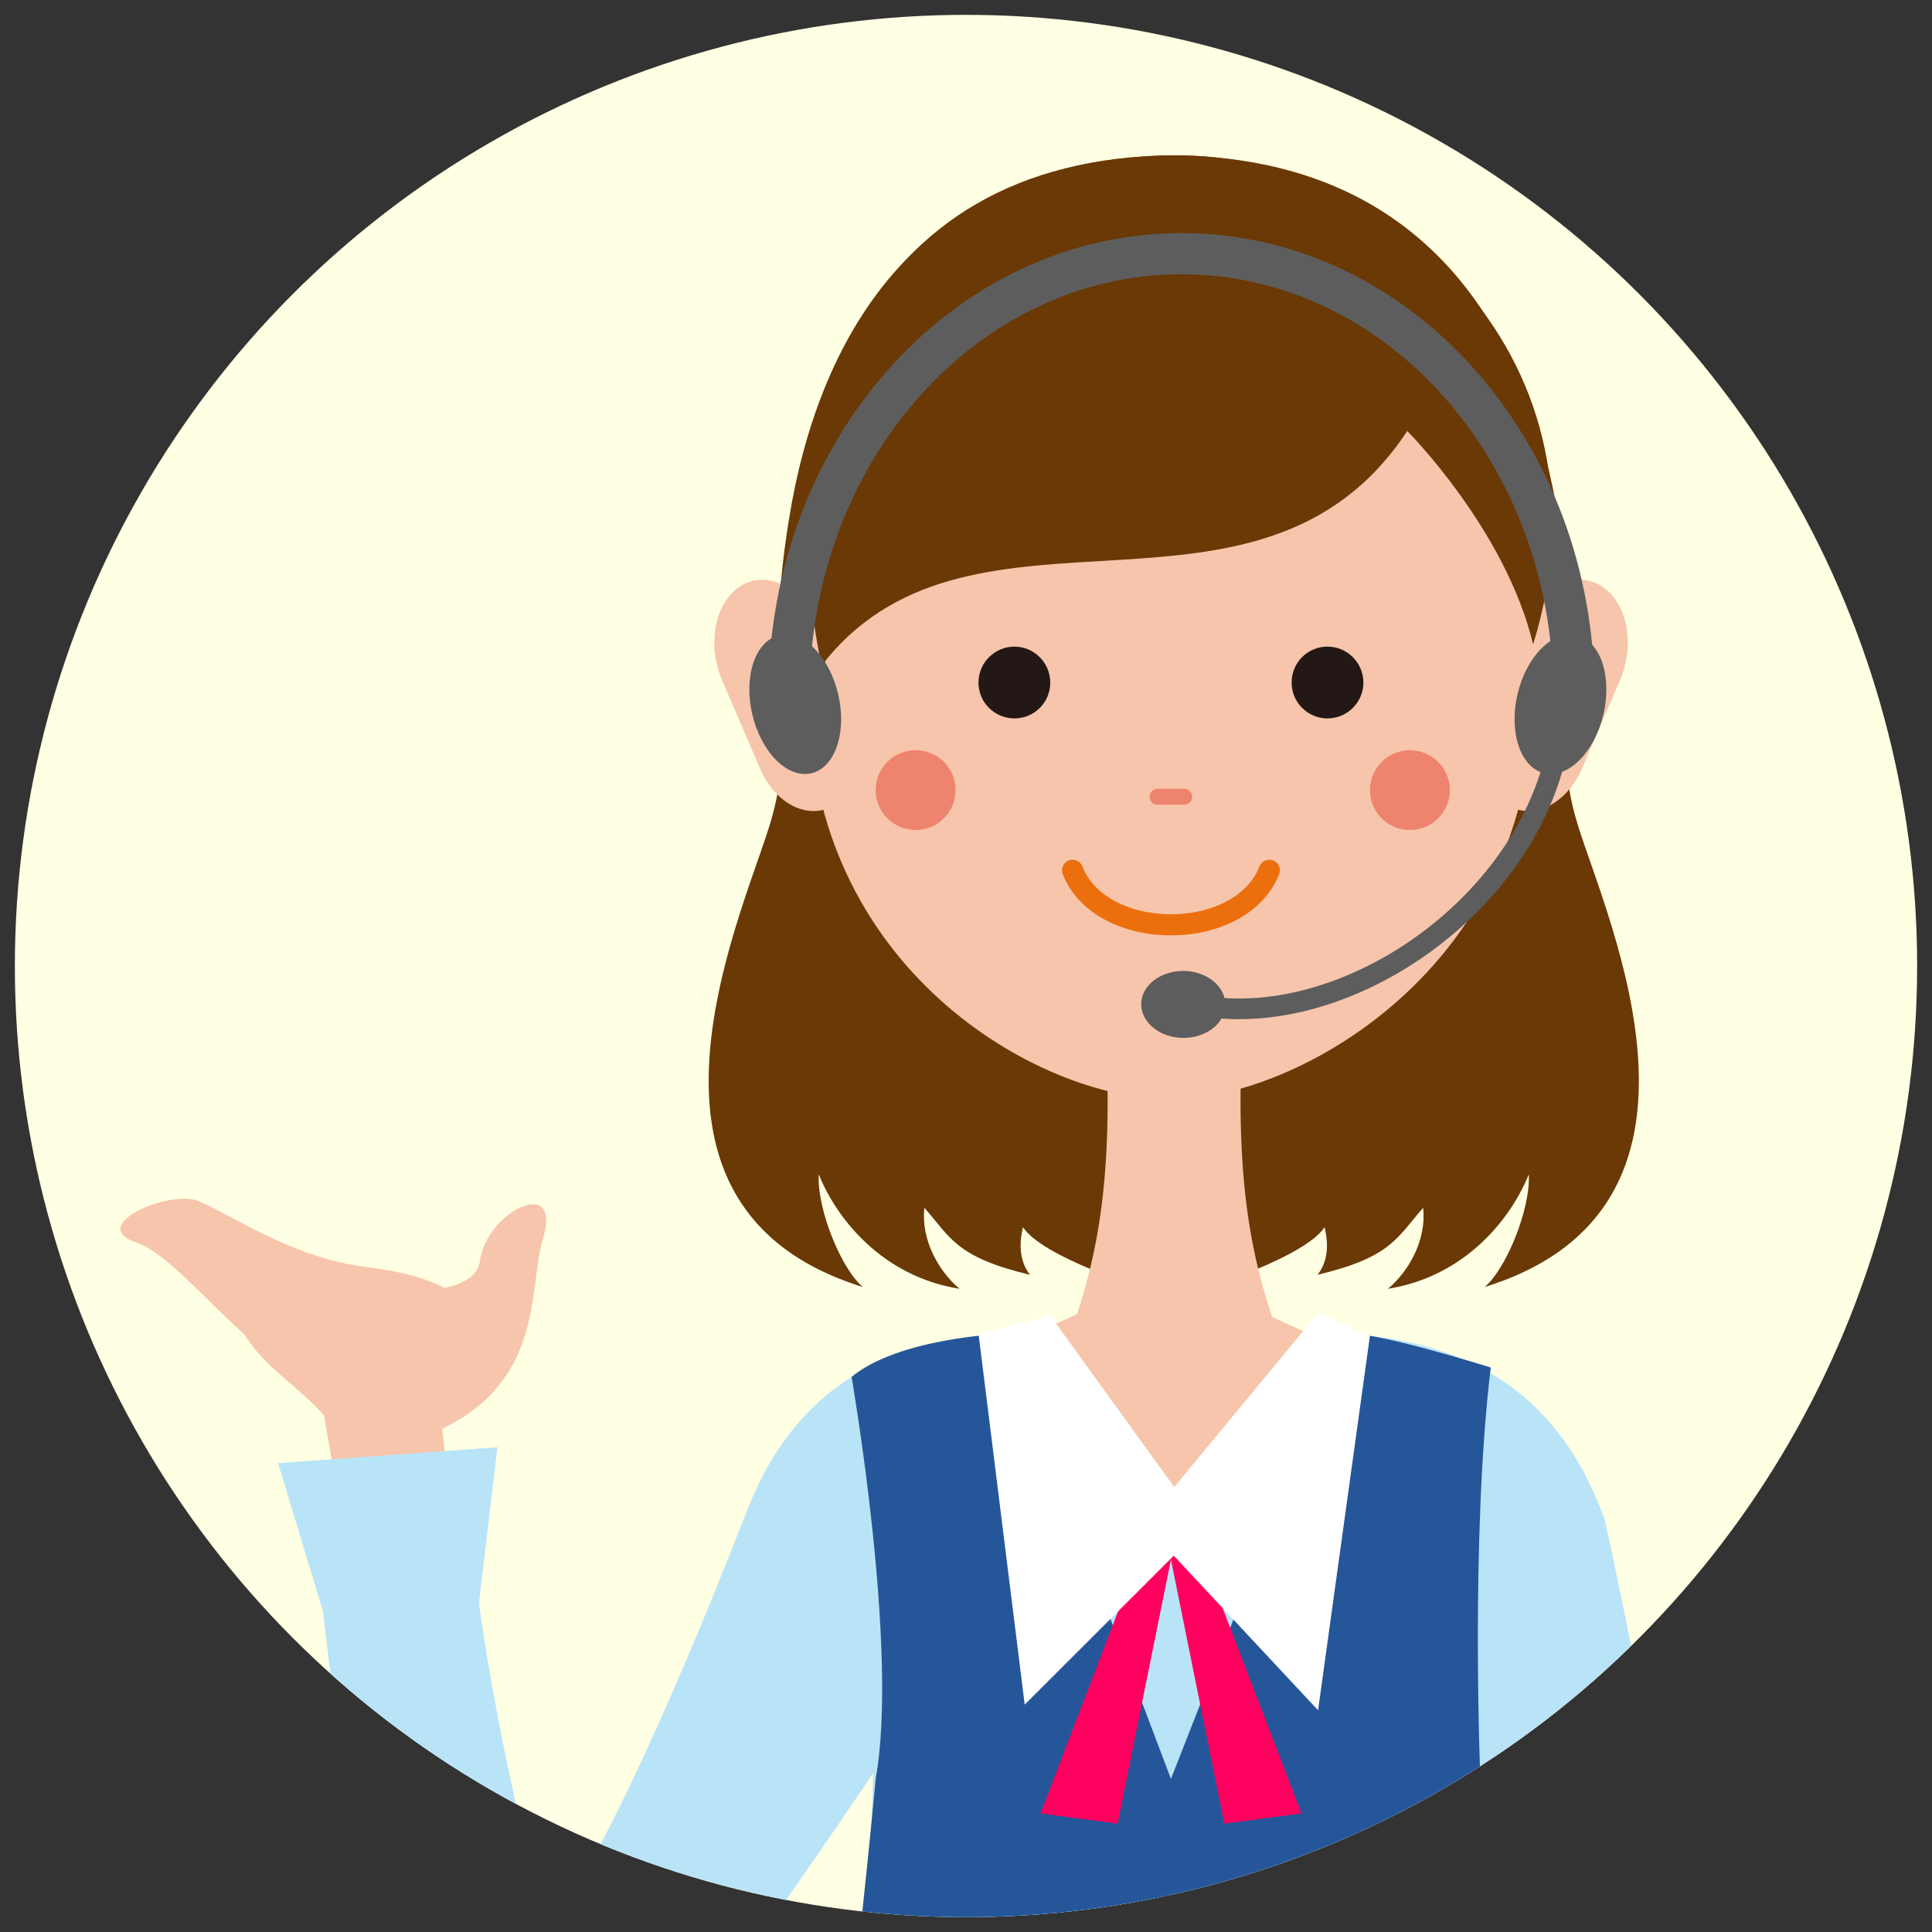 <?xml version="1.0" encoding="UTF-8"?><svg id="details" xmlns="http://www.w3.org/2000/svg" width="130" height="130" xmlns:xlink="http://www.w3.org/1999/xlink" viewBox="0 0 130 130"><rect x="0" y="0" width="130" height="130" fill="#333333" stroke="none"/><defs><style>.cls-1{fill:#231815;}.cls-2{stroke-width:1.39px;}.cls-2,.cls-3,.cls-4,.cls-5,.cls-6,.cls-7{fill:none;}.cls-2,.cls-4,.cls-5,.cls-6,.cls-7{stroke-miterlimit:10;}.cls-2,.cls-5{stroke:#5d5d5d;}.cls-8{fill:#6a3906;}.cls-9{fill:#ffffe3;}.cls-10{fill:#a38a77;}.cls-11{fill:#ee846d;}.cls-12{fill:#25569a;}.cls-13{fill:#fff;}.cls-14{fill:#ff005e;}.cls-4{stroke:#ee846d;stroke-width:1.07px;}.cls-4,.cls-7{stroke-linecap:round;}.cls-15{clip-path:url(#clippath-1);}.cls-5{stroke-width:2.77px;}.cls-16{fill:#f7c5ab;}.cls-6{stroke:#d5aa95;stroke-width:.63px;}.cls-17{fill:#5d5d5d;}.cls-18{fill:#b9e4f7;}.cls-7{stroke:#ec6f0d;stroke-width:1.42px;}.cls-19{clip-path:url(#clippath);}</style><clipPath id="clippath"><circle class="cls-3" cx="33.98" cy="-112" r="48"/></clipPath><clipPath id="clippath-1"><circle class="cls-3" cx="65" cy="65" r="64"/></clipPath></defs><g class="cls-19"><path class="cls-16" d="M35.14-34.81l-13.34-13.01,10.23,75.87c-.72,1.64-4,5.39-5.2,6.13.14,1.39,5.79.65,6.97-.95.64-.87,1.34-4.17,1.34-4.17"/><path class="cls-10" d="M26.82,34.18c-1.89,1.77-3.01,2.46-2.5,2.99,0,0,2.35.83,6.96-.16l2.49-2.4.21.84h1.16v-6.39c-.65,1.04-2.56,5.8-8.32,5.13Z"/><path class="cls-16" d="M35.14-34.81l13.34-13.01-10.23,75.87c.72,1.64,4,5.39,5.2,6.13-.14,1.39-5.79.65-6.98-.95-.64-.87-1.34-4.17-1.34-4.17"/><line class="cls-6" x1="35.14" y1="29.06" x2="35.14" y2="-32.52"/><path class="cls-10" d="M43.46,34.18c1.89,1.77,3.01,2.46,2.49,2.99,0,0-2.35.83-6.96-.16l-2.49-2.4-.21.84h-1.16v-6.39c.65,1.04,2.57,5.8,8.32,5.13Z"/></g><g class="cls-15"><circle class="cls-9" cx="65" cy="65" r="64"/><path class="cls-8" d="M80.94,86.73s6.87-2.13,8.18-4.15c0,0,.6,1.89-.47,3.2,4.98-1.19,5.33-2.49,7.11-4.51.24,2.13-.95,4.27-2.37,5.45,5.22-.83,8.29-4.74,9.48-7.7.12,2.37-1.55,6.4-2.97,7.58,17.19-5.33,8.3-24.54,6.28-31.05-2.02-6.52.59-8.89-1.31-20.62-1.89-11.73-8.29-24.3-25.9-24.48"/><path class="cls-8" d="M77.02,86.73s-6.87-2.13-8.18-4.15c0,0-.59,1.89.47,3.2-4.98-1.19-5.33-2.49-7.11-4.51-.24,2.13.95,4.27,2.37,5.45-5.22-.83-8.29-4.74-9.48-7.7-.12,2.37,1.54,6.4,2.97,7.58-17.19-5.33-8.3-24.54-6.28-31.05,2.02-6.52-.59-8.89,1.31-20.62,1.89-11.73,8.29-24.3,25.9-24.48"/><path class="cls-16" d="M25.18,114.5l-3.38-19.26c-2.65-2.97-5.12-3.44-6.97-8.91-.63-1.86-.37.68,3.89.39h2.26l1.99-.3s8.9,1.69,9.33-1.6c.44-3.31,5.58-5.81,4.23-1.46-.98,3.16.15,9.45-6.78,12.78l2.1,18.93"/><path class="cls-16" d="M62.37,92.17c5.96-1.86,12.37-4.07,16.64-8h0c9.53,8.77,23.09,7.27,25.05,14.11,3.05,10.69,9.52,34.69,19.31,88.22,8.92,11.68,9.63,18.08,5.19,23.77-4.9,4.34-1.22-8.84-6.4-12.27-2.56-1.69-1.05,7.22-3.95,7.68-1.86.3.09-1.77-.68-17.64,0,0-12.59-54.92-18.81-76.79"/><path class="cls-16" d="M74.48,71.25c.36,10.42-1.24,15.4-3.14,20.25-1.72,4.41,3.43,8.57,7.66,8.57s9.38-4.16,7.66-8.57c-1.89-4.84-3.49-9.82-3.14-20.25"/><path class="cls-16" d="M78.79,18.55c-13.45,0-24.35,5.1-24.35,28.45,0,17.98,15.27,26.98,24.35,26.98,8.55,0,24.35-8.99,24.35-26.98,0-23.35-10.9-28.45-24.35-28.45Z"/><path class="cls-1" d="M86.91,45.93c0,1.33,1.08,2.41,2.41,2.41s2.42-1.08,2.42-2.41-1.08-2.42-2.42-2.42-2.41,1.08-2.41,2.42Z"/><path class="cls-1" d="M65.84,45.93c0,1.33,1.08,2.41,2.42,2.41s2.41-1.08,2.41-2.41-1.08-2.42-2.41-2.42-2.42,1.08-2.42,2.42Z"/><path class="cls-7" d="M72.17,58.56c.92,2.36,3.67,3.67,6.62,3.67s5.7-1.31,6.62-3.67"/><line class="cls-4" x1="79.69" y1="53.61" x2="77.89" y2="53.61"/><path class="cls-16" d="M100.14,47.8c-1.05,2.43-.48,5.28,1.26,6.36h0c1.74,1.08,4.01-.03,5.06-2.47l2.54-5.91c1.05-2.44.48-5.28-1.26-6.36h0c-1.75-1.07-4.01.03-5.06,2.47l-2.54,5.92Z"/><path class="cls-16" d="M57.44,47.8c1.05,2.43.48,5.28-1.26,6.36h0c-1.75,1.08-4.01-.03-5.05-2.47l-2.54-5.91c-1.05-2.44-.48-5.28,1.26-6.36h0c1.75-1.07,4.01.03,5.06,2.47l2.54,5.92Z"/><path class="cls-11" d="M92.18,53.16c0,1.48,1.2,2.69,2.69,2.69s2.69-1.21,2.69-2.69-1.21-2.68-2.69-2.68-2.69,1.2-2.69,2.68Z"/><path class="cls-11" d="M58.92,53.16c0,1.48,1.2,2.69,2.69,2.69s2.69-1.21,2.69-2.69-1.2-2.68-2.69-2.68-2.69,1.2-2.69,2.68Z"/><path class="cls-8" d="M55.3,44.87c-3.36-15.62,2.18-34.26,23.68-34.42,14.8-.12,30.06,13.93,24.18,32.91-1.84-7.72-8.47-14.36-8.47-14.36-9.84,14.93-29.04,3.08-39.11,15.41"/><path class="cls-18" d="M63.26,97.39c3.99,4.38,12.68,7.35,15.53,7.35s11.53-2.97,15.53-7.35l.75,19.32-16.27,4.74-16.27-4.74.74-19.32Z"/><path class="cls-18" d="M63.16,112.68s-20.46,31.52-29.47,39.1c-4.18-2.57-9.01-17.19-11.96-43.37l-3.02-9.96,14.76-1.07-1.24,10.49c1.42,10.49,4.55,22.03,4.55,22.03,4.92-5.87,13.27-27.72,13.27-27.72"/><path class="cls-18" d="M107.97,102.19c2.87,12.99,10.13,52.09,13.51,67.92l5.87,8.71-14.76,4.09.47-10.59c-6.97-26.91-16.11-61.77-16.11-61.77"/><path class="cls-18" d="M99.19,116.71l.6,21.22c1.42,10.31,4.8,23.29,7.82,33.43-5.33.36-19.71-.38-22.2-.91-8-14.58-3.09-15.79-7.52-50.23,6.73-9.66,10.99-23.6,12.65-30.47,9.02.5,14.58,4.62,17.42,12.45"/><path class="cls-18" d="M58.82,116.71l-.59,21.22c-1.42,10.31-4.8,23.29-7.82,33.43,5.33.36,21.77-.72,24.26-1.26,8-14.58-.29-15.97,4.13-50.4-6.73-9.66-9.66-23.08-11.32-29.95-9.02.5-14.58,4.62-17.42,12.45"/><path class="cls-12" d="M100.32,92.02s-7.97-2.51-9.78-2.27l-11.75,29.95-11.32-29.95s-6.98.26-10.17,2.9c0,0,3.2,18.39,1.62,27.05,0,0-3.36,36.88-6.8,45.72l26.67-5.02,27.1,5.02s-7.31-27.01-6.28-45.72c0,0-.68-16.28.7-27.68Z"/><polygon class="cls-14" points="80.99 104.87 87.57 122.02 82.38 122.71 78.39 102.97 80.99 104.87"/><polygon class="cls-14" points="76.6 104.87 70.01 122.02 75.2 122.71 79.19 102.97 76.6 104.87"/><polygon class="cls-13" points="88.69 88.35 79.01 100.06 70.67 88.52 65.84 89.73 68.95 114.7 78.98 104.68 88.69 115.08 92.18 89.88 88.69 88.35"/><path class="cls-16" d="M30.92,87.44s-1.09-1.55-6.13-2.16c-5.05-.61-8.83-3.34-11.41-4.45-1.93-.83-7.64,1.63-4.2,2.78,3.13,1.05,7.94,8.38,11.7,8.75,3.76.37,12.62-1.26,10.04-4.92Z"/><path class="cls-5" d="M53.09,46.75c0-16.39,11.82-29.68,26.41-29.68s26.41,13.29,26.41,29.68"/><path class="cls-2" d="M80.44,67.6c9.74,1.95,22.18-6.4,24.37-17.34"/><path class="cls-17" d="M56.4,46.71c.6,2.56-.2,4.94-1.8,5.32-1.6.38-3.38-1.4-3.98-3.96-.6-2.56.2-4.94,1.8-5.32,1.6-.38,3.38,1.4,3.98,3.96Z"/><path class="cls-17" d="M79.63,65.33c-1.56,0-2.84.99-2.84,2.24,0,1.24,1.26,2.26,2.82,2.27,1.57,0,2.84-.99,2.84-2.24,0-1.24-1.26-2.26-2.82-2.27Z"/><path class="cls-17" d="M107.89,48.07c.6-2.56-.2-4.94-1.8-5.32-1.6-.38-3.38,1.4-3.98,3.96-.6,2.56.2,4.94,1.8,5.32,1.6.38,3.38-1.4,3.98-3.96Z"/></g></svg>